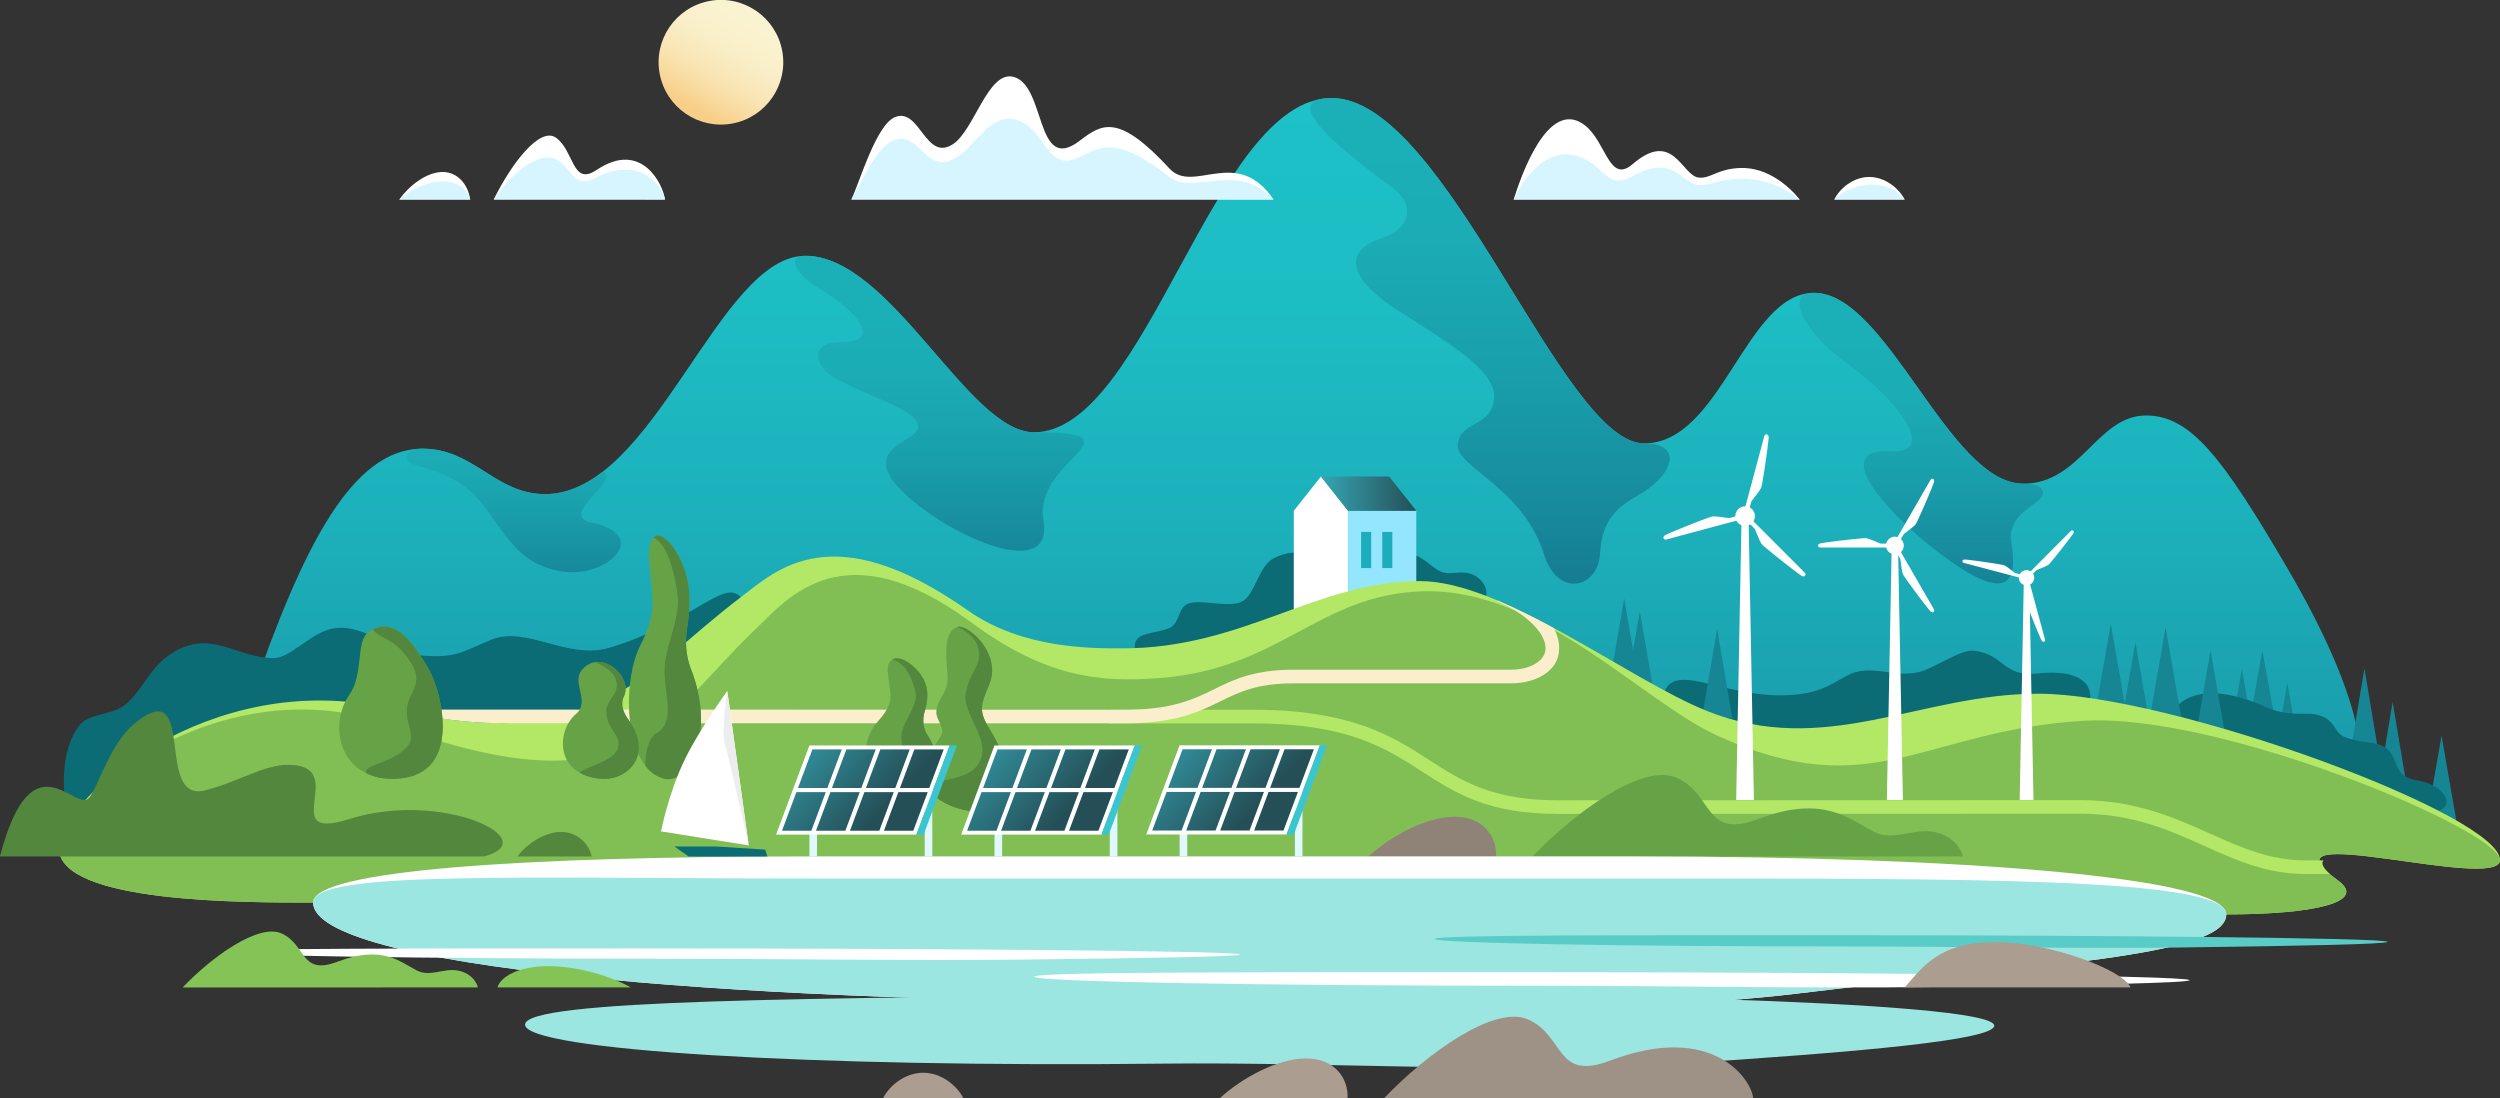 <svg id="Слой_1" data-name="Слой 1" xmlns="http://www.w3.org/2000/svg" xmlns:xlink="http://www.w3.org/1999/xlink" viewBox="0 0 1540.07 676.51"><rect x="0" y="0" width="1540.07" height="676.51" fill="#333333" stroke="none"/><defs><style>.cls-1{fill:url(#Безымянный_градиент_234);}.cls-2{fill:#168594;}.cls-3{fill:#0c6c75;}.cls-4{fill:url(#Безымянный_градиент_240);}.cls-15,.cls-5{fill:#fff;}.cls-6{fill:#94e6ff;}.cls-7{fill:url(#Безымянный_градиент_303);}.cls-8{fill:#1cadbd;}.cls-9{fill:#d6f5ff;}.cls-10{fill:url(#Безымянный_градиент_240-2);}.cls-11{fill:#b2e866;}.cls-12{fill:url(#Безымянный_градиент_240-3);}.cls-13{fill:url(#Безымянный_градиент_240-4);}.cls-14{fill:#81bf55;}.cls-15{fill-rule:evenodd;}.cls-16{fill:#52873d;}.cls-17{fill:#66a347;}.cls-18{fill:#8f8378;}.cls-19{fill:#9ce6e1;}.cls-20{fill:#9e9185;}.cls-21{fill:#ab9d90;}.cls-22{fill:#5accc8;}.cls-23{fill:#84c457;}.cls-24{fill:none;}.cls-25{fill:#faeecd;}.cls-26{fill:url(#Безымянный_градиент_299);}.cls-27{fill:#e0f8ff;}.cls-28{fill:#3ac5d1;}.cls-29{fill:url(#Безымянный_градиент_303-2);}.cls-30{fill:url(#Безымянный_градиент_303-3);}.cls-31{fill:url(#Безымянный_градиент_303-4);}.cls-32{fill:url(#Безымянный_градиент_303-5);}.cls-33{fill:url(#Безымянный_градиент_303-6);}.cls-34{fill:url(#Безымянный_градиент_303-7);}.cls-35{fill:url(#Безымянный_градиент_303-8);}.cls-36{fill:url(#Безымянный_градиент_303-9);}.cls-37{fill:url(#Безымянный_градиент_303-10);}.cls-38{fill:url(#Безымянный_градиент_303-11);}.cls-39{fill:url(#Безымянный_градиент_303-12);}.cls-40{fill:url(#Безымянный_градиент_303-13);}.cls-41{fill:url(#Безымянный_градиент_303-14);}.cls-42{fill:url(#Безымянный_градиент_303-15);}.cls-43{fill:url(#Безымянный_градиент_303-16);}.cls-44{fill:url(#Безымянный_градиент_303-17);}.cls-45{fill:url(#Безымянный_градиент_303-18);}.cls-46{fill:url(#Безымянный_градиент_303-19);}.cls-47{fill:url(#Безымянный_градиент_303-20);}.cls-48{fill:url(#Безымянный_градиент_303-21);}.cls-49{fill:url(#Безымянный_градиент_303-22);}.cls-50{fill:url(#Безымянный_градиент_303-23);}.cls-51{fill:url(#Безымянный_градиент_303-24);}.cls-52{fill:url(#Безымянный_градиент_303-25);}.cls-53{fill:#ededed;}</style><linearGradient id="Безымянный_градиент_234" x1="885.14" y1="759.32" x2="885.14" y2="302.12" gradientUnits="userSpaceOnUse"><stop offset="0" stop-color="#1991a3"/><stop offset="0.12" stop-color="#1a9cab"/><stop offset="0.42" stop-color="#1cb0bb"/><stop offset="0.72" stop-color="#1dbdc4"/><stop offset="1" stop-color="#1dc1c7"/></linearGradient><linearGradient id="Безымянный_градиент_240" x1="1002.45" y1="611.46" x2="1002.45" y2="312.32" gradientUnits="userSpaceOnUse"><stop offset="0" stop-color="#15788f"/><stop offset="0.19" stop-color="#178b9d"/><stop offset="0.47" stop-color="#199fac"/><stop offset="0.74" stop-color="#1bacb5"/><stop offset="1" stop-color="#1bb0b8"/></linearGradient><linearGradient id="Безымянный_градиент_303" x1="872.47" y1="304.1" x2="813.73" y2="304.1" gradientUnits="userSpaceOnUse"><stop offset="0" stop-color="#254f57"/><stop offset="1" stop-color="#35a5b3"/></linearGradient><linearGradient id="Безымянный_градиент_240-2" x1="1268.1" y1="618.72" x2="1268.1" y2="439.72" xlink:href="#Безымянный_градиент_240"/><linearGradient id="Безымянный_градиент_240-3" x1="663.37" y1="608.58" x2="663.37" y2="426.92" xlink:href="#Безымянный_градиент_240"/><linearGradient id="Безымянный_градиент_240-4" x1="400.98" y1="613.05" x2="400.98" y2="493.36" xlink:href="#Безымянный_градиент_240"/><linearGradient id="Безымянный_градиент_299" x1="7343.82" y1="246.86" x2="7382.23" y2="313.38" gradientTransform="matrix(-0.98, -0.18, -0.18, 0.98, 7819.7, 1344.64)" gradientUnits="userSpaceOnUse"><stop offset="0" stop-color="#faf4d2"/><stop offset="0.27" stop-color="#faf2cf"/><stop offset="0.49" stop-color="#f9edc5"/><stop offset="0.69" stop-color="#f9e5b4"/><stop offset="0.88" stop-color="#f8d99c"/><stop offset="1" stop-color="#f7cf88"/></linearGradient><linearGradient id="Безымянный_градиент_303-2" x1="765.64" y1="503.64" x2="706.27" y2="448.55" xlink:href="#Безымянный_градиент_303"/><linearGradient id="Безымянный_градиент_303-3" x1="775.66" y1="493.52" x2="716.3" y2="438.42" xlink:href="#Безымянный_градиент_303"/><linearGradient id="Безымянный_градиент_303-4" x1="785.69" y1="483.39" x2="726.33" y2="428.3" xlink:href="#Безымянный_градиент_303"/><linearGradient id="Безымянный_градиент_303-5" x1="795.71" y1="473.27" x2="736.35" y2="418.17" xlink:href="#Безымянный_градиент_303"/><linearGradient id="Безымянный_градиент_303-6" x1="748.21" y1="522.9" x2="688.84" y2="467.8" xlink:href="#Безымянный_градиент_303"/><linearGradient id="Безымянный_градиент_303-7" x1="758.23" y1="512.77" x2="698.87" y2="457.68" xlink:href="#Безымянный_градиент_303"/><linearGradient id="Безымянный_градиент_303-8" x1="768.25" y1="502.65" x2="708.89" y2="447.55" xlink:href="#Безымянный_градиент_303"/><linearGradient id="Безымянный_градиент_303-9" x1="778.28" y1="492.52" x2="718.92" y2="437.43" xlink:href="#Безымянный_градиент_303"/><linearGradient id="Безымянный_градиент_303-10" x1="651.61" y1="503.73" x2="592.25" y2="448.63" xlink:href="#Безымянный_градиент_303"/><linearGradient id="Безымянный_градиент_303-11" x1="661.64" y1="493.61" x2="602.27" y2="438.51" xlink:href="#Безымянный_градиент_303"/><linearGradient id="Безымянный_градиент_303-12" x1="671.66" y1="483.48" x2="612.3" y2="428.38" xlink:href="#Безымянный_градиент_303"/><linearGradient id="Безымянный_градиент_303-13" x1="681.69" y1="473.36" x2="622.33" y2="418.26" xlink:href="#Безымянный_градиент_303"/><linearGradient id="Безымянный_градиент_303-14" x1="634.18" y1="522.99" x2="574.82" y2="467.89" xlink:href="#Безымянный_градиент_303"/><linearGradient id="Безымянный_градиент_303-15" x1="644.21" y1="512.86" x2="584.84" y2="457.76" xlink:href="#Безымянный_градиент_303"/><linearGradient id="Безымянный_градиент_303-16" x1="654.23" y1="502.74" x2="594.86" y2="447.64" xlink:href="#Безымянный_градиент_303"/><linearGradient id="Безымянный_градиент_303-17" x1="664.25" y1="492.61" x2="604.89" y2="437.52" xlink:href="#Безымянный_градиент_303"/><linearGradient id="Безымянный_градиент_303-18" x1="537.59" y1="503.73" x2="478.22" y2="448.63" xlink:href="#Безымянный_градиент_303"/><linearGradient id="Безымянный_градиент_303-19" x1="547.61" y1="493.61" x2="488.25" y2="438.51" xlink:href="#Безымянный_градиент_303"/><linearGradient id="Безымянный_градиент_303-20" x1="557.64" y1="483.48" x2="498.27" y2="428.38" xlink:href="#Безымянный_градиент_303"/><linearGradient id="Безымянный_градиент_303-21" x1="567.66" y1="473.36" x2="508.3" y2="418.26" xlink:href="#Безымянный_градиент_303"/><linearGradient id="Безымянный_градиент_303-22" x1="520.16" y1="522.99" x2="460.79" y2="467.89" xlink:href="#Безымянный_градиент_303"/><linearGradient id="Безымянный_градиент_303-23" x1="530.18" y1="512.86" x2="470.82" y2="457.76" xlink:href="#Безымянный_градиент_303"/><linearGradient id="Безымянный_градиент_303-24" x1="540.2" y1="502.74" x2="480.84" y2="447.64" xlink:href="#Безымянный_градиент_303"/><linearGradient id="Безымянный_градиент_303-25" x1="550.23" y1="492.61" x2="490.87" y2="437.52" xlink:href="#Безымянный_градиент_303"/></defs><path class="cls-1" d="M1202,422.12c-42,0-57,92.75-104.65,92.75-50.75,0-122.24-212.75-192.48-212.75C832,302.12,791,508,721.42,508c-40.4,0-88-108.69-140.77-108.69-53.6,0-93.11,146.8-160.31,146.8-30.65,0-43.92-28-75.52-28-43.6,0-73.85,60.6-106.25,154.4-22.88,66.27,19.2,86.8,84,86.8,84,0,889.34-3,1060.28-3,107.77,0,161.47-23,154.57-61.54-6.6-36.9-30.63-80.6-44.4-104.1-39.36-67.15-59-93-86.4-93-30.26,0-40.2,42-75.6,42C1285,539.72,1247.22,422.12,1202,422.12Z" transform="translate(-84.55 -241.72)"/><polygon class="cls-2" points="1456.56 411.7 1446.07 474.51 1467.05 474.51 1456.56 411.7"/><polygon class="cls-2" points="1381.06 412.02 1371.42 467.48 1390.7 467.48 1381.06 412.02"/><polygon class="cls-2" points="1473.94 432.4 1463.45 495.21 1484.43 495.21 1473.94 432.4"/><polygon class="cls-2" points="1504.06 453.1 1494.42 508.55 1513.7 508.55 1504.06 453.1"/><polygon class="cls-2" points="1393.69 400.79 1381.06 470.69 1406.32 470.69 1393.69 400.79"/><polygon class="cls-2" points="1409.06 420.59 1399.42 476.05 1418.7 476.05 1409.06 420.59"/><polygon class="cls-2" points="1000.54 368.73 991.7 419.91 1009.37 419.91 1000.54 368.73"/><polygon class="cls-2" points="1010.18 376.71 1000.54 432.17 1019.82 432.17 1010.18 376.71"/><polygon class="cls-2" points="1300.3 384.29 1290.65 439.75 1309.94 439.75 1300.3 384.29"/><polygon class="cls-2" points="1315.49 395.66 1305.85 451.12 1325.14 451.12 1315.49 395.66"/><path class="cls-3" d="M1586.61,741.1c-9.56,2.64-30.09-6-68-20.58s-99.93-23.94-95.86-38.47c2.69-9.63,20.45-21.62,57.69-4.72,12.35,5.6,23.81,3.66,28.1,4.14,15.19,1.71,13.21,11.49,20.18,14.18,11.66,4.49,18.81,2.34,24.92,6.37,9.7,6.4,3.5,17.8,20.4,20.53C1590.49,725.2,1597.2,738.17,1586.61,741.1Z" transform="translate(-84.55 -241.72)"/><path class="cls-3" d="M1372.22,671.78c-1,12-37.82,7.87-65.19,11.82-20.77,3-76.86,20.65-105.6,18.78-59.08-3.86-95.84-24.07-91.28-35.07,7.8-18.79,42.46,8,84.68,1.81,17.76-2.6,24.79-11.73,34.05-13.66,13.4-2.81,24.2,3.81,38.75,0,8.23-2.16,25.21-13.85,32.68-12.94,19.72,2.4,17.37,16.45,39.72,14.05C1366,653.78,1372.88,663.47,1372.22,671.78Z" transform="translate(-84.55 -241.72)"/><polygon class="cls-2" points="1057.8 387.23 1048.41 442.68 1067.19 442.68 1057.8 387.23"/><polygon class="cls-2" points="1334.07 386.42 1324.43 441.87 1343.72 441.87 1334.07 386.42"/><polygon class="cls-2" points="1361.77 400.79 1352.13 456.25 1371.42 456.25 1361.77 400.79"/><path class="cls-4" d="M1097.37,514.87c-50.75,0-122.24-212.75-192.48-212.75-34.12,0,5.46,31.8,37.46,55.2,13.4,9.8,12.4,24.9-6.8,31.2-25,8.19-18.8,25.8,9.48,44,32.36,20.83,62.35,38,59.86,55.6-2.44,17.2-21.14,12.8-22.34,27.6-1.1,13.58,40.3,26.4,53.2,67.58,8.42,26.88,33,20.84,34.4,0,.91-13.49,3.85-25.73,22.73-36C1114.72,535.37,1122.75,514.87,1097.37,514.87Z" transform="translate(-84.55 -241.72)"/><path class="cls-3" d="M1000,608.85c-2.35,9.32-28.63-.94-62,2.72-32.83,3.6-52.66,17.9-81.6,25.35-33.28,8.57-71.94,13.21-72.81,4.1-1-10.4,12.49-8.5,21.51-12.5,6.7-3,4.7-13.95,13-15.45,9.84-1.76,25.05,3.6,32.55-1.38,7.06-4.7,9.51-21.23,18.3-25.92,16.63-8.86,29.68.78,40.2,1.05,17.25.45,31.07-6.69,45.4-3.52,8.11,1.79,12.7,9.39,19.3,11.12,4.45,1.18,10.3-1,16,.56C996.7,596.86,1001.33,603.62,1000,608.85Z" transform="translate(-84.55 -241.72)"/><polygon class="cls-5" points="830.45 378.46 797.01 378.46 797.01 314.66 813.73 293.54 830.45 314.66 830.45 378.46"/><rect class="cls-6" x="830.45" y="314.66" width="42.02" height="63.8"/><polygon class="cls-7" points="813.73 293.54 855.75 293.54 872.47 314.66 830.45 314.66 813.73 293.54"/><rect class="cls-8" x="838.48" y="327.69" width="6.22" height="22.27"/><rect class="cls-8" x="851.51" y="327.69" width="6.22" height="22.27"/><path class="cls-5" d="M1193.23,364.62c-6.34-7.87-19.72-20.09-36.86-19.41-14.06.56-17.82,6.6-25.3,5.92-10.51-1-15.62-30-40.8-8.29-14.36,12.35-16.24-13.51-29.18-23.77-19.75-15.64-35.9,19.29-44.06,45.55Z" transform="translate(-84.55 -241.72)"/><path class="cls-9" d="M1193.23,364.62c-6.34-5.19-19.72-13.26-36.86-12.81-14.06.37-17.82,4.35-25.3,3.9-10.51-.63-15.62-19.77-40.8-5.47-14.36,8.15-16.24-3.57-29.18-10.34-19.75-10.33-35.9,7.38-44.06,24.72Z" transform="translate(-84.55 -241.72)"/><path class="cls-10" d="M1202,422.12c-18.77,0-5.64,24.38,18.47,42,39.36,28.79,55.17,57.15,28.86,55.59-39.6-2.34-.45,40.43,32.8,64.9,38.07,28,45.89,17.17,41.4-8.8-2.3-13.3,9.2-20.12,15.73-24.92,6.24-4.59,5.71-11.18-8.26-11.18C1285,539.72,1247.22,422.12,1202,422.12Z" transform="translate(-84.55 -241.72)"/><path class="cls-5" d="M869.06,364.62c-22.55-33.37-49.29-3.06-64-19-31.6-34.17-41.55-27.78-55.46-17.15-27.33,20.9-20.6-34.17-40.68-39.4-15.69-4.08-24.09,32.72-37.26,41.41-17,11.22-20.36-22.68-35.66-16.67-11.74,4.62-22.06,40.66-27,50.78Z" transform="translate(-84.55 -241.72)"/><path class="cls-5" d="M494.2,364.62c-.93-8.47-14-37.12-42.17-18.18-15.1,10.13-13.67-11.74-24.91-19.84-10-7.23-27.66,16.1-38.4,38Z" transform="translate(-84.55 -241.72)"/><path class="cls-3" d="M540.82,609.72c8.71,10.7-48.29,66.58-105.29,82.7-44.36,12.55-104.1,2.4-143.1,2.4-89.14,0-162.37,74.25-165.87,54.9-3.61-20-5.49-45.58,7.27-61.59,5.26-6.61,19.15-6,26.76-11.51,11.3-8.15,15.82-23.78,29.84-32.5,24.6-15.3,39.23,3,62.7,3,9.69,0,21-13.42,33.3-17.4,20.4-6.6,39.94,14.47,57,15.8,22.15,1.74,25.17-2,43.4-9.59,22-9.2,47.2,12.59,73.2,4.79C510.59,625.56,530.89,597.51,540.82,609.72Z" transform="translate(-84.55 -241.72)"/><path class="cls-11" d="M1340,669.06c82.22,0,284.62,74.66,284.62,102.46,0,20.2-153.8-26.6-99.8,12.6,18.83,13.67-16.4,20.9-68.85,20.9-217.55,0-978.75-7.3-1178.55-7.3-40.8,0-156.6.6-156.6-33.6,0-29.4,92.53-111.6,203.2-86,128.73,29.81,152-19.23,216.8-68.44,22.21-16.86,56.4-50.8,140.23,8.26,33.72,23.76,77.14,23.19,95,23.19,74.56,0,119.57-41.45,183.2-41.45,51.2,0,128.15,60.44,176.68,79.95C1208.62,708.92,1267.62,669.06,1340,669.06Z" transform="translate(-84.55 -241.72)"/><path class="cls-12" d="M721.42,508c-40.4,0-88-108.69-140.77-108.69-11.1,0-7.34,10.74,9.3,20.6,21.6,12.8,39.07,32.6,12.8,32.6-20.8,0-15.11,15.17-5.8,20.8,21.91,13.25,55.86,21.19,53,32.5-2.2,8.7-37.2,12.3-8.2,39.9,28.21,26.85,92.46,54.91,85.56,16.34C720.71,525.16,791,508,721.42,508Z" transform="translate(-84.55 -241.72)"/><path class="cls-13" d="M430.65,593.72c-26.7-4.5-32.92-21-49.9-42.6-21.5-27.3-57.2-18.6-42.22-32.56a45.25,45.25,0,0,1,6.3-.44c31.59,0,44.86,28,75.51,28,12.6,0,24.22-5.16,35.15-13.55h0c13.13,3.77-28.05,26.64-6.43,31.15C486.51,571.52,457.87,598.31,430.65,593.72Z" transform="translate(-84.55 -241.72)"/><path class="cls-9" d="M869.06,364.62c-22.55-24.22-49.29-2.22-64-13.76-31.6-24.8-41.25-19.6-55.46-12.45C728.38,349.09,729,319,708.92,315.19c-15.69-3-24.09,18.37-37.26,24.68-17,8.14-20.36-16.46-35.66-12.1-11.74,3.35-22.06,29.51-27,36.85Z" transform="translate(-84.55 -241.72)"/><path class="cls-9" d="M494.2,364.62c-.93-6.35-14-27.82-42.17-13.63-15.1,7.6-13.67-5-24.91-11.06-10-5.42-27.66,8.26-38.4,24.69Z" transform="translate(-84.55 -241.72)"/><path class="cls-5" d="M374.19,364.62c-1.09-8.39-7.11-16.95-17-16.95s-20.78,8.56-26.65,16.95Z" transform="translate(-84.55 -241.72)"/><path class="cls-9" d="M374.19,364.62c-1.09-5.53-7.11-11.18-17-11.18s-20.78,5.65-26.65,11.18Z" transform="translate(-84.55 -241.72)"/><path class="cls-5" d="M927.53,788.29c0,.92-38.61,1.62-95.15,2.27-45.15.51-103.52-.41-149.71-.41-104,0-188.38-1.35-188.38-3S579,785.64,683,785.64,927.53,786.62,927.53,788.29Z" transform="translate(-84.55 -241.72)"/><path class="cls-5" d="M1257.86,364.62c-3.51-6.87-12-13.89-21.79-13.89s-18.15,7-21.54,13.89Z" transform="translate(-84.55 -241.72)"/><path class="cls-9" d="M1257.86,364.62c-2.69-4.53-10.3-9.16-20.12-9.16s-19,4.63-23.21,9.16Z" transform="translate(-84.55 -241.72)"/><path class="cls-14" d="M1368.48,685.73c84.28-4.89,256.14,67.66,256.14,85.79,0,20.2-153.8-26.6-99.8,12.6,18.83,13.67-16.4,20.9-68.85,20.9-217.55,0-978.75-7.3-1178.55-7.3-40.8,0-156.6.6-156.6-33.6,0-29.4,99.49-114.14,206.26-75.33,147.35,53.56,163.8-3.06,222.8-59.4C570,610.13,604.2,567.22,682.65,625c45.63,33.6,78.33,37.4,116.51,34.4,74.33-5.84,97.33-51,160.92-53.4,72.7-2.7,134.72,67,182.27,88.83C1237.88,738.59,1269.18,691.49,1368.48,685.73Z" transform="translate(-84.55 -241.72)"/><path class="cls-15" d="M1110.89,574.1l43.33-11.62a6,6,0,0,0,3.08,2.77l-3.21,169.34H1165l-3.2-169.34a5.79,5.79,0,0,0,1-.49l2.65,2.66c1.5,3,3.14,8.34,4.83,10s16.28,13.47,23.52,18.64c1.13.81,2,.95,2.61.4a1.34,1.34,0,0,0,0-1.89l-31.72-31.73a6,6,0,0,0-2.28-8.51l1-3.62c1.85-2.81,5.65-6.89,6.27-9.2.67-2.51,3.52-20.83,4.38-29.69.14-1.39-.2-2.26-1-2.46a1.34,1.34,0,0,0-1.64.95l-11.61,43.33h-.22a6,6,0,0,0-6,6c0,.07,0,.14,0,.22l-3.62,1c-3.36-.2-8.79-1.45-11.11-.83-2.5.67-19.8,7.36-27.9,11.05-1.26.58-1.85,1.3-1.65,2.06A1.35,1.35,0,0,0,1110.89,574.1Z" transform="translate(-84.55 -241.72)"/><path class="cls-15" d="M1205.76,579h40.77a5.46,5.46,0,0,0,3.28,3.85l-2.9,151.7h9.88l-2.89-150.78,1.26,2.19c.62,3,.8,8,1.89,9.94s11.12,15.65,16.25,21.89c.81,1,1.58,1.32,2.2,1a1.22,1.22,0,0,0,.45-1.66l-20.39-35.31a5.41,5.41,0,0,0,0-8l1.71-3c2.28-2,6.58-4.72,7.67-6.61s8-17.45,10.83-25c.44-1.19.35-2-.27-2.39a1.22,1.22,0,0,0-1.66.45l-20.39,35.32a5.31,5.31,0,0,0-1.6-.26,5.46,5.46,0,0,0-5.32,4.25h-3.42c-2.9-1-7.37-3.34-9.55-3.34-2.35,0-19.11,1.8-27.08,3.13-1.25.21-1.94.71-1.94,1.42A1.22,1.22,0,0,0,1205.76,579Z" transform="translate(-84.55 -241.72)"/><path class="cls-15" d="M1294.23,588.45l34,9c0,.06,0,.11,0,.17a4.72,4.72,0,0,0,3,4.37l-2.5,132.56h8.51L1335,618.72c1.93,5.07,5,12.74,7,17.06.45,1,1,1.45,1.62,1.29a1,1,0,0,0,.73-1.29l-9.18-34a4.67,4.67,0,0,0,1.78-6.65l2.08-2.1c2.35-1.18,6.53-2.47,7.86-3.8s10.53-12.79,14.58-18.48c.63-.89.74-1.61.31-2a1.07,1.07,0,0,0-1.49,0l-24.83,24.94a4.65,4.65,0,0,0-2.49-.73,4.7,4.7,0,0,0-4.16,2.53l-2.86-.76c-2.21-1.45-5.41-4.43-7.23-4.91s-16.34-2.73-23.29-3.38c-1.08-.11-1.77.16-1.92.75A1,1,0,0,0,1294.23,588.45Z" transform="translate(-84.55 -241.72)"/><path class="cls-16" d="M382.71,769.32c38.15-10.09-25.94-41.15-83.17-23-45.46,14.42,1.14-33.07-37.08-33.47-15.6-.17-31.64,10.92-51.88,15.81-30.61,7.41-5.15-69.93-41-42.95-15.79,11.9-21.5,32.8-29.2,46.38-8,14-35.48-40.58-55.88,37.22Z" transform="translate(-84.55 -241.72)"/><path class="cls-16" d="M449.08,769.32a19.36,19.36,0,0,0-18.89-15.1c-10.36,0-21.25,7.63-26.87,15.1Z" transform="translate(-84.55 -241.72)"/><path class="cls-11" d="M1519.75,780.14H1505c-24,0-42.71-8.41-62.54-17.32-21.72-9.74-44.19-19.82-76.06-19.82-140.39,0-303.44.1-321.58.11h-.5c-43.26,0-62.95-12.7-83.81-26.14-22.59-14.57-46-29.63-104.23-29.63H767.69v-8.4h88.54c60.73,0,86.27,16.46,108.79,31,19.78,12.75,38.46,24.79,79.25,24.79h.49c18.13,0,181.2-.11,321.59-.11,33.67,0,58,10.93,79.49,20.57,19,8.52,37,16.57,59.11,16.57h10.94C1514.36,773.39,1515.36,776.06,1519.75,780.14Z" transform="translate(-84.55 -241.72)"/><path class="cls-17" d="M1293.69,769.32c-.12-2.05-4.19-12.58-17.8-15.13-13.08-2.45-24.9,6.15-37.2-.2-14.57-7.52-30.7-23-70.68-7.85-34.14,12.92-27.59-15-50.54-25.29-20.49-9.22-62.18,20.52-88.81,48.47Z" transform="translate(-84.55 -241.72)"/><path class="cls-18" d="M1006.2,769.32c.54-12.11-7.76-24.48-25.58-24.48s-40,12.37-53.09,24.48Z" transform="translate(-84.55 -241.72)"/><path class="cls-5" d="M1456,805c0,26-114.6,30.53-263.44,48.68-118.86,14.5-264.91,5.22-386.51,5.22-273.86,0-528.6-21.6-528.6-61.2,0-19.8,128.06-28.4,307.79-28.4h507C1292.47,769.32,1456,782.12,1456,805Z" transform="translate(-84.55 -241.72)"/><path class="cls-19" d="M1313.05,873.55c.1,8.73-80.47,16.22-198.5,23.67-94.25,5.94-216.27-1.38-312.75-.28-217.31,2.47-393.62-8.25-393.79-24s176.7-16.12,394-18.6S1312.88,857.85,1313.05,873.55Z" transform="translate(-84.55 -241.72)"/><path class="cls-19" d="M1456,805c0,26-114.6,30.53-263.44,48.68-118.86,14.5-264.91,5.22-386.51,5.22-273.86,0-528.6-21.6-528.6-61.2,0-19.8,128.06-14.8,307.79-14.8h507C1292.47,782.92,1456,782.12,1456,805Z" transform="translate(-84.55 -241.72)"/><path class="cls-20" d="M1164.53,918.24c-.65-10.8-24.22-47.33-88-23.18-34.15,12.92-27.6-15-50.55-25.29-20.49-9.23-62.18,20.52-88.8,48.47Z" transform="translate(-84.55 -241.72)"/><path class="cls-21" d="M914.69,918.24c.54-12.12-7.75-24.49-25.58-24.49s-40,12.37-53.08,24.49Z" transform="translate(-84.55 -241.72)"/><path class="cls-5" d="M1433.37,845.53c0,1.71-63.43,3-156.31,4.2-74.16.95-170-.76-245.93-.76-170.89,0-309.44-2.49-309.44-5.57s139.1-2.77,310-2.77S1433.37,842.45,1433.37,845.53Z" transform="translate(-84.55 -241.72)"/><path class="cls-21" d="M678,918.24c-3.94-7.76-13.52-15.67-24.73-15.67s-20.79,7.91-24.73,15.67Z" transform="translate(-84.55 -241.72)"/><path class="cls-5" d="M848.44,829.71c0,1.3-55.74,2.28-137.38,3.18-65.2.73-149.48-.57-216.17-.57-150.22,0-272-1.89-272-4.23S345.16,826,495.38,826,848.44,827.38,848.44,829.71Z" transform="translate(-84.55 -241.72)"/><path class="cls-22" d="M1555.29,821.92c0,1.43-52.3,2.5-128.88,3.5-61.16.8-140.22-.63-202.79-.63-140.91,0-255.15-2.08-255.15-4.65s114.7-2.31,255.61-2.31S1555.29,819.35,1555.29,821.92Z" transform="translate(-84.55 -241.72)"/><path class="cls-21" d="M1397,850c-4-10.5-49.56-27.92-83.2-27.92s-44,14.1-55.86,27.92Z" transform="translate(-84.55 -241.72)"/><path class="cls-23" d="M378.89,850c-.09-1.41-2.88-8.63-12.21-10.38-9-1.69-17.09,4.21-25.53-.14-10-5.17-21.07-15.77-48.49-5.39C269.23,843,273.73,823.85,258,816.76c-14.06-6.33-42.66,14.08-60.93,33.26Z" transform="translate(-84.55 -241.72)"/><polygon class="cls-24" points="511.61 485.8 593.69 485.81 562.23 460.12 543.07 511.48 511.61 485.8"/><path class="cls-25" d="M1041.69,628.62c-11.77-6.37-23.28-12.15-34.67-17l-.16.34c24,10.87,31.13,23.94,29.62,31-1.44,6.67-10.13,11.32-21.13,11.32H881.56c-24.62,0-37,6.09-49,12-12.71,6.23-25.84,12.68-55.42,12.68h-.76c-10.34,0-125.66-.07-238.38-.1-34.08,0-67.94,0-98.58,0H384.31l-50.2,0h-7c24.78,5.56,45.6,8.16,63.53,8.36,110.44,0,285.38.06,385.74.11h.76c31.52,0,45.55-6.88,59.11-13.54,11.64-5.72,22.62-11.12,45.3-11.12h133.79c15.23,0,27.46-7.12,29.34-17.95C1045.48,640.19,1045.1,634.82,1041.69,628.62Z" transform="translate(-84.55 -241.72)"/><path class="cls-17" d="M656.11,694.87c-3.17-4.92-3.36-10-1.91-15,2.58-8.9,3.09-17.78-6-26.68-4.65-4.57-12.41-9-16-3-2.3,3.83,1,13.69.91,20.88-.11,6.45-5,11.93-8.18,15.52-11.55,12.93-11.16,43.13,13.1,47.16C653.8,736.44,671,717.89,656.11,694.87Z" transform="translate(-84.55 -241.72)"/><path class="cls-16" d="M656.11,694.87c-3.17-4.92-3.36-10-1.91-15,2.58-8.91,3.08-17.79-6-26.69-3.87-3.82-9.94-7.55-13.94-5.14,7.85,1.83,12.49,11.28,14.29,20.59,1.32,6.81-5.46,14.81-8.09,23-3.31,10.2,7.49,21.6-6.55,26.19-4.3,1.41-6.66,6.21-6.92,11.42a24.41,24.41,0,0,0,11,4.59C653.79,736.44,671,717.9,656.11,694.87Z" transform="translate(-84.55 -241.72)"/><path class="cls-17" d="M695.59,657.3c1.94-16.85-15.89-31.28-21.21-29.36-7.5,2.7-7.28,13-6.59,23.54.36,5.44,1.28,10.19-.87,15.19-2,4.54-5.5,8.55-5.57,13.83-.06,4.75,5.36,9.62,3.1,14-1.91,3.66-6.24,9.18-8.16,13.23-3.52,7.4-4.62,15.69,2,22.51,12.38,12.78,44.22,18.52,47-2.92,1.53-11.82-3.7-24.1-9.94-34.52-2.94-4.91-6.39-10.07-5.87-15.78C690,670.54,694.87,663.47,695.59,657.3Z" transform="translate(-84.55 -241.72)"/><path class="cls-16" d="M695.33,692.77c-3-4.9-6.4-10.08-5.88-15.79.59-6.44,5.42-13.51,6.13-19.69,1.94-16.75-15.71-31.12-21.12-29.38,4.63,1.79,17.36,9.75,12,23.24-2,5.06-5.18,8.05-6.94,17.37-2.38,12.6,14.74,27.94,9.13,41.22-6.84,16.21-33.19,8.71-30.36,20.46,12.37,12.79,44.22,18.53,47-2.9C706.8,715.47,701.56,703.19,695.33,692.77Z" transform="translate(-84.55 -241.72)"/><path class="cls-17" d="M510.21,653.92c-3.31-8.5-3.64-17.22-2.32-25.89,2.33-15.41,2.59-30.77-6.7-46.17-4.77-7.9-12.66-15.58-16.13-5.11-2.2,6.63,1.41,23.68,1.49,36.12.06,11.16-4.65,20.64-7.75,26.85-11.19,22.37-10,74.61,14.4,81.58C509.05,725.84,525.72,693.76,510.21,653.92Z" transform="translate(-84.55 -241.72)"/><path class="cls-16" d="M510.21,653.92c-3.3-8.51-3.64-17.23-2.32-25.88,2.33-15.41,2.59-30.77-6.7-46.18-4-6.6-10.16-13.05-14.09-8.88,7.9,3.15,12.8,19.51,14.86,35.62,1.51,11.78-5,25.62-7.45,39.7-3,17.64,8.08,37.37-5.83,45.32-4.27,2.43-6.49,10.73-6.61,19.74a21.58,21.58,0,0,0,11.13,7.95C509,725.84,525.72,693.76,510.21,653.92Z" transform="translate(-84.55 -241.72)"/><path class="cls-23" d="M473.13,850c-11.3-6.49-32.06-13.12-50.67-13.12S392.78,843.53,391,850Z" transform="translate(-84.55 -241.72)"/><circle class="cls-26" cx="528.65" cy="280.12" r="38.4" transform="translate(-126.7 -140.84) rotate(-10.49)"/><path class="cls-17" d="M471.51,684.82c-3.41-4.63-4.73-9.7-2.62-14.1,5.91-12.34-14.94-30.37-26.26-15.8-5.83,7.51,5.65,19.14-3.27,26.63-11.92,10-13.59,37.81,15.89,39.94C471.26,722.65,487.46,706.5,471.51,684.82Z" transform="translate(-84.55 -241.72)"/><path class="cls-16" d="M471.51,684.81c-3.41-4.62-4.73-9.69-2.62-14.09,4.55-9.51-6.78-22.39-17.4-21.14,4.14,2.16,10.1,5.16,12,9.7,4.12,9.83-5.63,12.83-5.42,20.88.3,12.18,10.69,14.31,6.54,23.66-3.15,7.1-19.84,10.52-23,13.93a32.06,32.06,0,0,0,13.63,3.74C471.26,722.65,487.46,706.5,471.51,684.81Z" transform="translate(-84.55 -241.72)"/><path class="cls-17" d="M348.8,654.24c-9.41-16.32-21.22-33.51-36.73-23.51-8.92,5.76-3,25.74-12.37,39.11-12.84,18.38-6.38,51.65,26.68,51.65C370.59,721.49,356.71,668,348.8,654.24Z" transform="translate(-84.55 -241.72)"/><path class="cls-16" d="M348.81,654.24c-9-15.53-20.08-31.84-34.5-24.78a1.88,1.88,0,0,0,.12.18c3.63,5.66,13.5,5,22.59,19.33,4,6.26,6.21,10.9.66,21.4-7.22,13.64,3.85,22.82-1.35,30.09-8.3,11.6-30.5,12.5-25.62,17.9a37.29,37.29,0,0,0,15.67,3.13C370.59,721.49,356.71,667.94,348.81,654.24Z" transform="translate(-84.55 -241.72)"/><rect class="cls-27" x="726.68" y="485.46" width="4.69" height="42.14"/><rect class="cls-27" x="797.68" y="485.46" width="4.69" height="42.14"/><polygon class="cls-5" points="792.53 514.05 706.13 514.05 726.66 459.15 813.06 459.15 792.53 514.05"/><polygon class="cls-28" points="792.53 514.05 797.03 514.05 817.56 459.15 813.06 459.15 792.53 514.05"/><polygon class="cls-29" points="737.71 485.34 719.62 485.34 728.5 461.56 746.6 461.56 737.71 485.34"/><polygon class="cls-30" points="758.64 485.34 740.56 485.34 749.44 461.56 767.53 461.56 758.64 485.34"/><polygon class="cls-31" points="779.58 485.34 761.49 485.34 770.37 461.56 788.46 461.56 779.58 485.34"/><polygon class="cls-32" points="800.51 485.34 782.42 485.34 791.31 461.56 809.4 461.56 800.51 485.34"/><polygon class="cls-33" points="727.88 511.65 709.79 511.65 718.67 487.87 736.76 487.87 727.88 511.65"/><polygon class="cls-34" points="748.81 511.65 730.73 511.65 739.61 487.87 757.7 487.87 748.81 511.65"/><polygon class="cls-35" points="769.74 511.65 751.65 511.65 760.54 487.87 778.63 487.87 769.74 511.65"/><polygon class="cls-36" points="790.67 511.65 772.59 511.65 781.47 487.87 799.56 487.87 790.67 511.65"/><rect class="cls-27" x="612.65" y="485.55" width="4.69" height="42.14"/><rect class="cls-27" x="683.66" y="485.55" width="4.69" height="42.14"/><polygon class="cls-5" points="678.51 514.14 592.11 514.14 612.63 459.24 699.03 459.24 678.51 514.14"/><polygon class="cls-28" points="678.51 514.14 683.01 514.14 703.53 459.24 699.03 459.24 678.51 514.14"/><polygon class="cls-37" points="623.68 485.43 605.6 485.43 614.48 461.65 632.57 461.65 623.68 485.43"/><polygon class="cls-38" points="644.62 485.43 626.53 485.43 635.41 461.65 653.5 461.65 644.62 485.43"/><polygon class="cls-39" points="665.55 485.43 647.47 485.43 656.35 461.65 674.44 461.65 665.55 485.43"/><polygon class="cls-40" points="686.49 485.43 668.4 485.43 677.28 461.65 695.37 461.65 686.49 485.43"/><polygon class="cls-41" points="613.85 511.74 595.76 511.74 604.65 487.96 622.74 487.96 613.85 511.74"/><polygon class="cls-42" points="634.78 511.74 616.7 511.74 625.58 487.96 643.67 487.96 634.78 511.74"/><polygon class="cls-43" points="655.72 511.74 637.63 511.74 646.51 487.96 664.6 487.96 655.72 511.74"/><polygon class="cls-44" points="676.65 511.74 658.56 511.74 667.45 487.96 685.54 487.96 676.65 511.74"/><rect class="cls-27" x="498.63" y="485.55" width="4.69" height="42.14"/><rect class="cls-27" x="569.63" y="485.55" width="4.69" height="42.14"/><polygon class="cls-5" points="564.48 514.14 478.08 514.14 498.61 459.24 585.01 459.24 564.48 514.14"/><polygon class="cls-28" points="564.48 514.14 568.98 514.14 589.51 459.24 585.01 459.24 564.48 514.14"/><polygon class="cls-45" points="509.66 485.43 491.57 485.43 500.45 461.65 518.54 461.65 509.66 485.43"/><polygon class="cls-46" points="530.59 485.43 512.5 485.43 521.39 461.65 539.48 461.65 530.59 485.43"/><polygon class="cls-47" points="551.53 485.43 533.44 485.43 542.32 461.65 560.41 461.65 551.53 485.43"/><polygon class="cls-48" points="572.46 485.43 554.38 485.43 563.26 461.65 581.35 461.65 572.46 485.43"/><polygon class="cls-49" points="499.82 511.74 481.74 511.74 490.62 487.96 508.71 487.96 499.82 511.74"/><polygon class="cls-50" points="520.76 511.74 502.67 511.74 511.56 487.96 529.65 487.96 520.76 511.74"/><polygon class="cls-51" points="541.69 511.74 523.6 511.74 532.49 487.96 550.58 487.96 541.69 511.74"/><polygon class="cls-52" points="562.62 511.74 544.54 511.74 553.42 487.96 571.51 487.96 562.62 511.74"/><path class="cls-5" d="M545.78,762.52l-54-8.64s4.68-24.4,15.16-45.37c9.68-19.36,25.64-41.1,25.64-41.1Z" transform="translate(-84.55 -241.72)"/><polygon class="cls-3" points="472.74 527.6 424.19 527.6 415.47 521.44 440.78 521.44 471.37 523.39 472.74 527.6"/><path class="cls-53" d="M545.78,762.52s-10.86-48.65-14.6-62.06c-2.53-9.09,1.38-33.05,1.38-33.05Z" transform="translate(-84.55 -241.72)"/></svg>